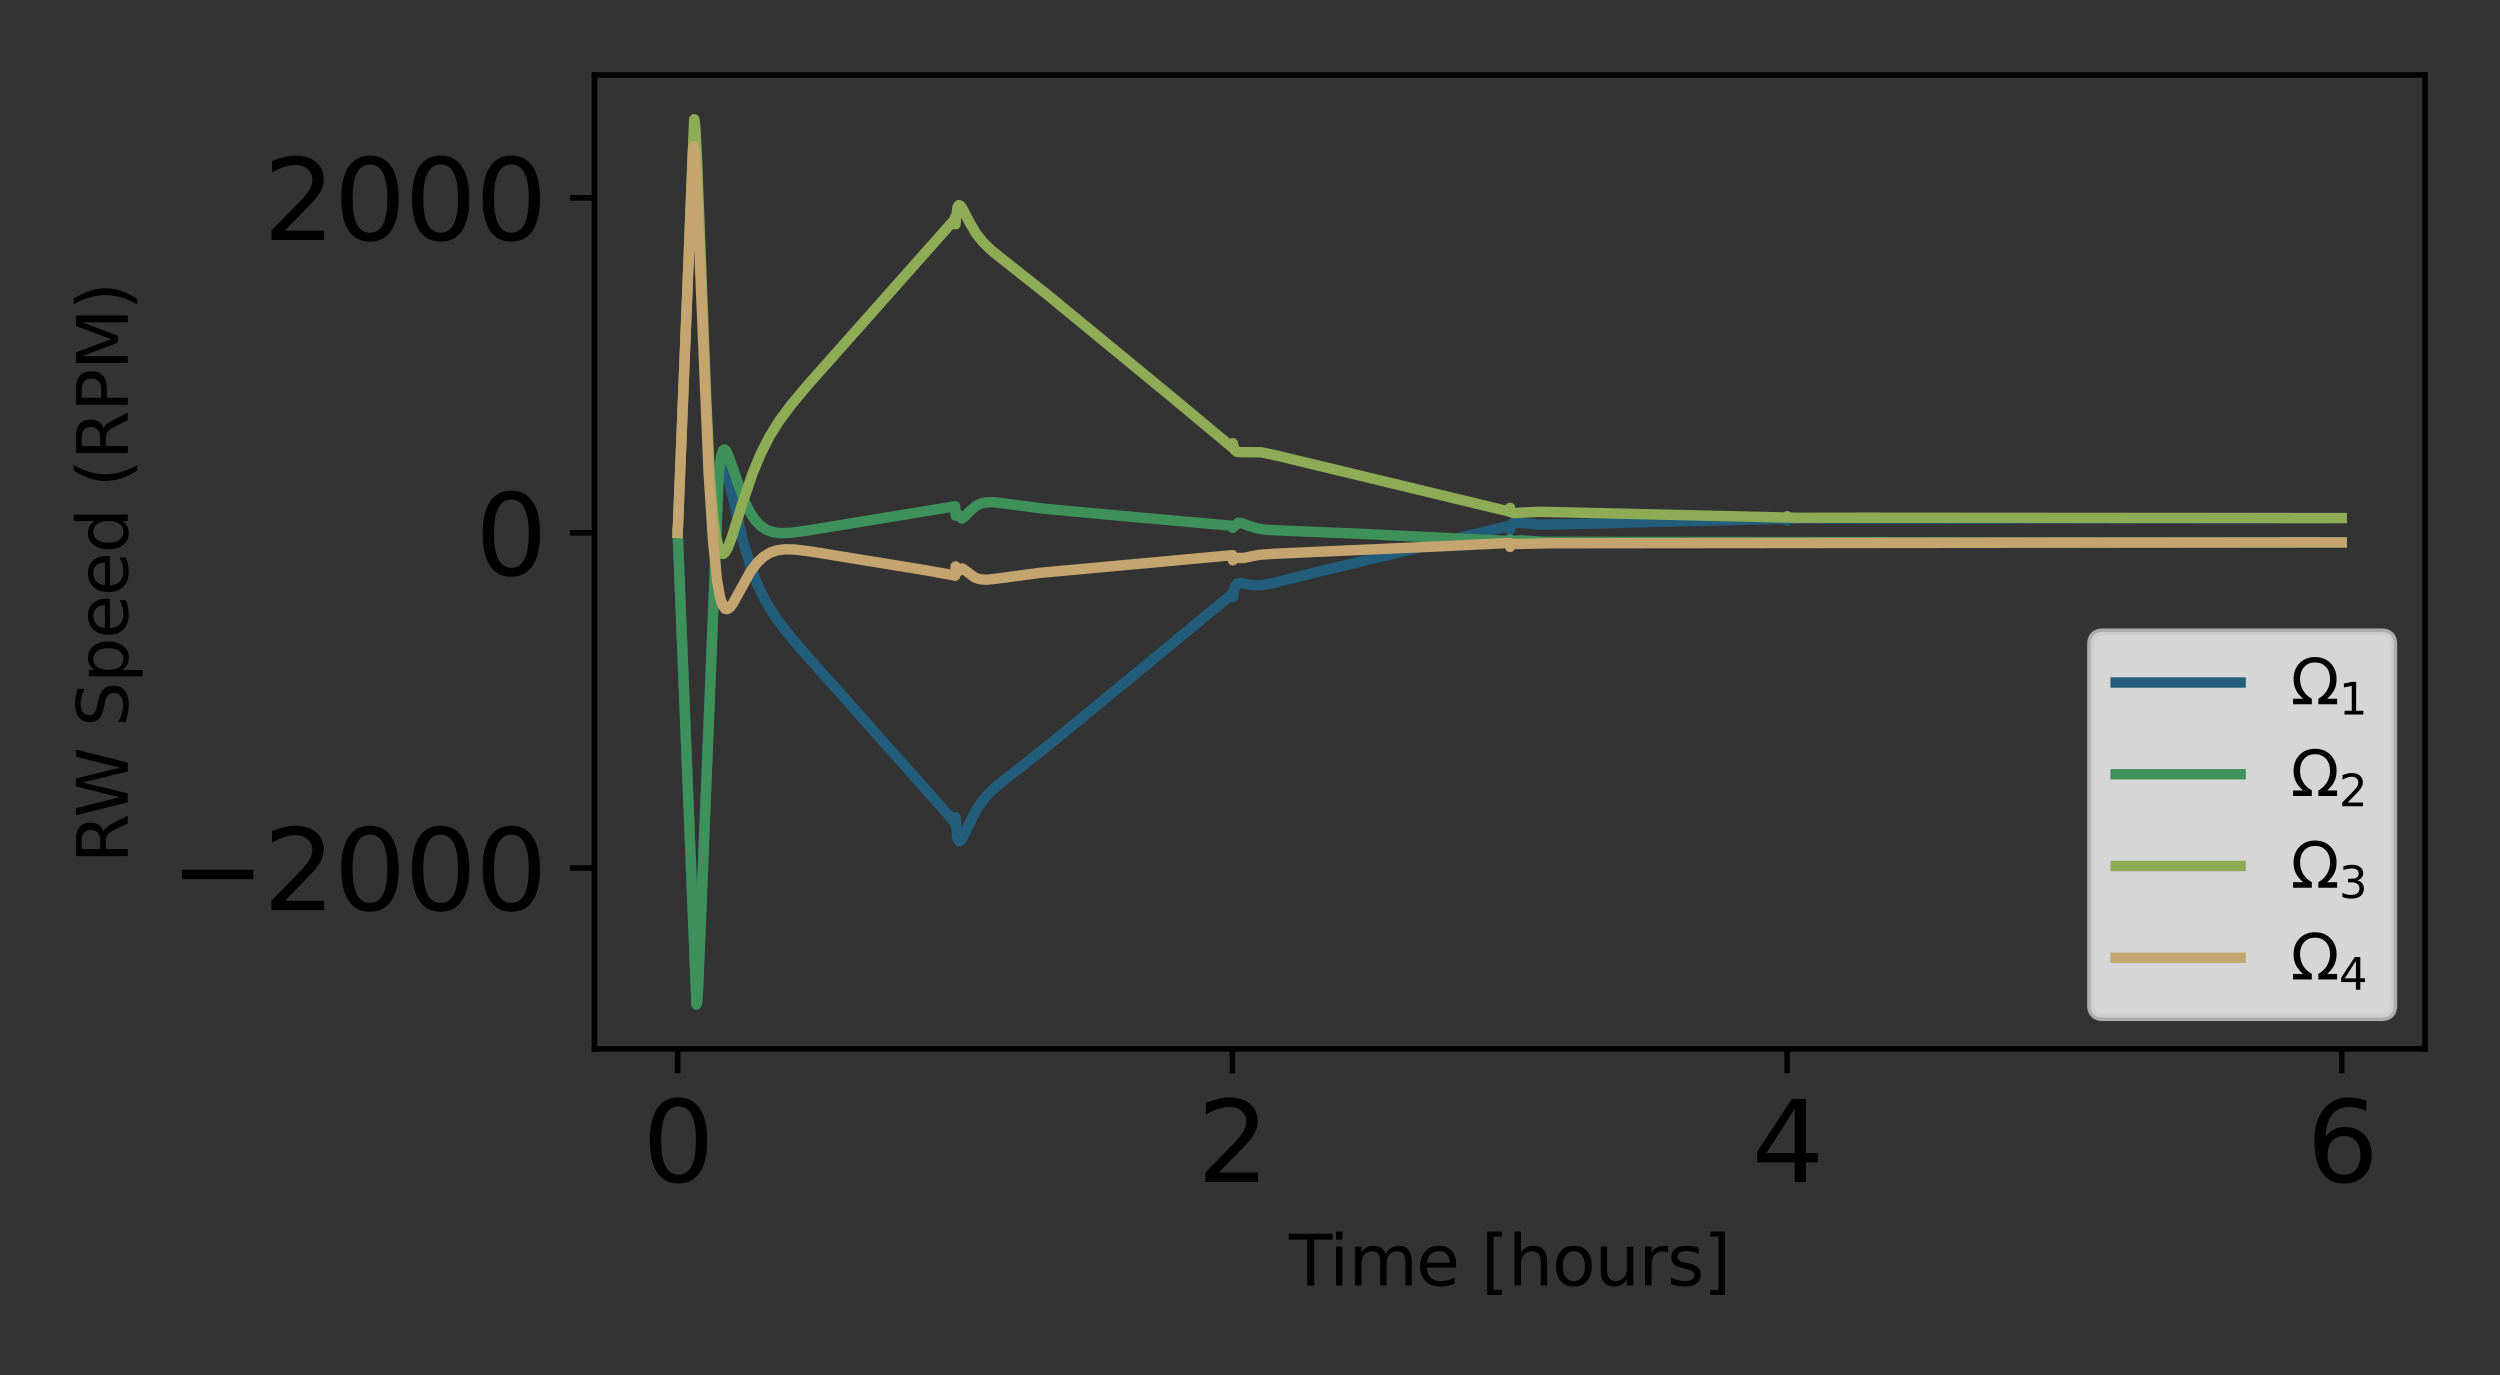 <?xml version="1.0" encoding="utf-8" standalone="no"?>
<!DOCTYPE svg PUBLIC "-//W3C//DTD SVG 1.1//EN"
  "http://www.w3.org/Graphics/SVG/1.1/DTD/svg11.dtd">
<svg xmlns:xlink="http://www.w3.org/1999/xlink" width="360pt" height="198pt" viewBox="0 0 360 198" xmlns="http://www.w3.org/2000/svg" version="1.1">
 <rect x="0" y="0" width="360" height="198" fill="#333333" stroke="none"/>
 <defs>
  <style type="text/css">*{stroke-linejoin: round; stroke-linecap: butt}</style>
 </defs>
 <g id="figure_1">
  <g id="patch_1">
   <path d="M 0 198 
L 360 198 
L 360 0 
L 0 0 
L 0 198 
z
" style="fill: none"/>
  </g>
  <g id="axes_1">
   <g id="patch_2">
    <path d="M 85.606 151.037 
L 349.2 151.037 
L 349.2 10.8 
L 85.606 10.8 
L 85.606 151.037 
z
" style="fill: none"/>
   </g>
   <g id="matplotlib.axis_1">
    <g id="xtick_1">
     <g id="line2d_1">
      <defs>
       <path id="mbffda01f27" d="M 0 0 
L 0 3.5 
" style="stroke: #000000; stroke-width: 0.8"/>
      </defs>
      <g>
       <use xlink:href="#mbffda01f27" x="97.587" y="151.037" style="stroke: #000000; stroke-width: 0.8"/>
      </g>
     </g>
     <g id="text_1">
      <!-- 0 -->
      <g transform="translate(92.497 170.194) scale(0.16 -0.16)">
       <defs>
        <path id="DejaVuSans-30" d="M 2034 4250 
Q 1547 4250 1301 3770 
Q 1056 3291 1056 2328 
Q 1056 1369 1301 889 
Q 1547 409 2034 409 
Q 2525 409 2770 889 
Q 3016 1369 3016 2328 
Q 3016 3291 2770 3770 
Q 2525 4250 2034 4250 
z
M 2034 4750 
Q 2819 4750 3233 4129 
Q 3647 3509 3647 2328 
Q 3647 1150 3233 529 
Q 2819 -91 2034 -91 
Q 1250 -91 836 529 
Q 422 1150 422 2328 
Q 422 3509 836 4129 
Q 1250 4750 2034 4750 
z
" transform="scale(0.016)"/>
       </defs>
       <use xlink:href="#DejaVuSans-30"/>
      </g>
     </g>
    </g>
    <g id="xtick_2">
     <g id="line2d_2">
      <g>
       <use xlink:href="#mbffda01f27" x="177.464" y="151.037" style="stroke: #000000; stroke-width: 0.8"/>
      </g>
     </g>
     <g id="text_2">
      <!-- 2 -->
      <g transform="translate(172.374 170.194) scale(0.16 -0.16)">
       <defs>
        <path id="DejaVuSans-32" d="M 1228 531 
L 3431 531 
L 3431 0 
L 469 0 
L 469 531 
Q 828 903 1448 1529 
Q 2069 2156 2228 2338 
Q 2531 2678 2651 2914 
Q 2772 3150 2772 3378 
Q 2772 3750 2511 3984 
Q 2250 4219 1831 4219 
Q 1534 4219 1204 4116 
Q 875 4013 500 3803 
L 500 4441 
Q 881 4594 1212 4672 
Q 1544 4750 1819 4750 
Q 2544 4750 2975 4387 
Q 3406 4025 3406 3419 
Q 3406 3131 3298 2873 
Q 3191 2616 2906 2266 
Q 2828 2175 2409 1742 
Q 1991 1309 1228 531 
z
" transform="scale(0.016)"/>
       </defs>
       <use xlink:href="#DejaVuSans-32"/>
      </g>
     </g>
    </g>
    <g id="xtick_3">
     <g id="line2d_3">
      <g>
       <use xlink:href="#mbffda01f27" x="257.341" y="151.037" style="stroke: #000000; stroke-width: 0.8"/>
      </g>
     </g>
     <g id="text_3">
      <!-- 4 -->
      <g transform="translate(252.251 170.194) scale(0.16 -0.16)">
       <defs>
        <path id="DejaVuSans-34" d="M 2419 4116 
L 825 1625 
L 2419 1625 
L 2419 4116 
z
M 2253 4666 
L 3047 4666 
L 3047 1625 
L 3713 1625 
L 3713 1100 
L 3047 1100 
L 3047 0 
L 2419 0 
L 2419 1100 
L 313 1100 
L 313 1709 
L 2253 4666 
z
" transform="scale(0.016)"/>
       </defs>
       <use xlink:href="#DejaVuSans-34"/>
      </g>
     </g>
    </g>
    <g id="xtick_4">
     <g id="line2d_4">
      <g>
       <use xlink:href="#mbffda01f27" x="337.218" y="151.037" style="stroke: #000000; stroke-width: 0.8"/>
      </g>
     </g>
     <g id="text_4">
      <!-- 6 -->
      <g transform="translate(332.128 170.194) scale(0.16 -0.16)">
       <defs>
        <path id="DejaVuSans-36" d="M 2113 2584 
Q 1688 2584 1439 2293 
Q 1191 2003 1191 1497 
Q 1191 994 1439 701 
Q 1688 409 2113 409 
Q 2538 409 2786 701 
Q 3034 994 3034 1497 
Q 3034 2003 2786 2293 
Q 2538 2584 2113 2584 
z
M 3366 4563 
L 3366 3988 
Q 3128 4100 2886 4159 
Q 2644 4219 2406 4219 
Q 1781 4219 1451 3797 
Q 1122 3375 1075 2522 
Q 1259 2794 1537 2939 
Q 1816 3084 2150 3084 
Q 2853 3084 3261 2657 
Q 3669 2231 3669 1497 
Q 3669 778 3244 343 
Q 2819 -91 2113 -91 
Q 1303 -91 875 529 
Q 447 1150 447 2328 
Q 447 3434 972 4092 
Q 1497 4750 2381 4750 
Q 2619 4750 2861 4703 
Q 3103 4656 3366 4563 
z
" transform="scale(0.016)"/>
       </defs>
       <use xlink:href="#DejaVuSans-36"/>
      </g>
     </g>
    </g>
    <g id="text_5">
     <!-- Time [hours] -->
     <g transform="translate(185.622 185.12) scale(0.1 -0.1)">
      <defs>
       <path id="DejaVuSans-54" d="M -19 4666 
L 3928 4666 
L 3928 4134 
L 2272 4134 
L 2272 0 
L 1638 0 
L 1638 4134 
L -19 4134 
L -19 4666 
z
" transform="scale(0.016)"/>
       <path id="DejaVuSans-69" d="M 603 3500 
L 1178 3500 
L 1178 0 
L 603 0 
L 603 3500 
z
M 603 4863 
L 1178 4863 
L 1178 4134 
L 603 4134 
L 603 4863 
z
" transform="scale(0.016)"/>
       <path id="DejaVuSans-6d" d="M 3328 2828 
Q 3544 3216 3844 3400 
Q 4144 3584 4550 3584 
Q 5097 3584 5394 3201 
Q 5691 2819 5691 2113 
L 5691 0 
L 5113 0 
L 5113 2094 
Q 5113 2597 4934 2840 
Q 4756 3084 4391 3084 
Q 3944 3084 3684 2787 
Q 3425 2491 3425 1978 
L 3425 0 
L 2847 0 
L 2847 2094 
Q 2847 2600 2669 2842 
Q 2491 3084 2119 3084 
Q 1678 3084 1418 2786 
Q 1159 2488 1159 1978 
L 1159 0 
L 581 0 
L 581 3500 
L 1159 3500 
L 1159 2956 
Q 1356 3278 1631 3431 
Q 1906 3584 2284 3584 
Q 2666 3584 2933 3390 
Q 3200 3197 3328 2828 
z
" transform="scale(0.016)"/>
       <path id="DejaVuSans-65" d="M 3597 1894 
L 3597 1613 
L 953 1613 
Q 991 1019 1311 708 
Q 1631 397 2203 397 
Q 2534 397 2845 478 
Q 3156 559 3463 722 
L 3463 178 
Q 3153 47 2828 -22 
Q 2503 -91 2169 -91 
Q 1331 -91 842 396 
Q 353 884 353 1716 
Q 353 2575 817 3079 
Q 1281 3584 2069 3584 
Q 2775 3584 3186 3129 
Q 3597 2675 3597 1894 
z
M 3022 2063 
Q 3016 2534 2758 2815 
Q 2500 3097 2075 3097 
Q 1594 3097 1305 2825 
Q 1016 2553 972 2059 
L 3022 2063 
z
" transform="scale(0.016)"/>
       <path id="DejaVuSans-20" transform="scale(0.016)"/>
       <path id="DejaVuSans-5b" d="M 550 4863 
L 1875 4863 
L 1875 4416 
L 1125 4416 
L 1125 -397 
L 1875 -397 
L 1875 -844 
L 550 -844 
L 550 4863 
z
" transform="scale(0.016)"/>
       <path id="DejaVuSans-68" d="M 3513 2113 
L 3513 0 
L 2938 0 
L 2938 2094 
Q 2938 2591 2744 2837 
Q 2550 3084 2163 3084 
Q 1697 3084 1428 2787 
Q 1159 2491 1159 1978 
L 1159 0 
L 581 0 
L 581 4863 
L 1159 4863 
L 1159 2956 
Q 1366 3272 1645 3428 
Q 1925 3584 2291 3584 
Q 2894 3584 3203 3211 
Q 3513 2838 3513 2113 
z
" transform="scale(0.016)"/>
       <path id="DejaVuSans-6f" d="M 1959 3097 
Q 1497 3097 1228 2736 
Q 959 2375 959 1747 
Q 959 1119 1226 758 
Q 1494 397 1959 397 
Q 2419 397 2687 759 
Q 2956 1122 2956 1747 
Q 2956 2369 2687 2733 
Q 2419 3097 1959 3097 
z
M 1959 3584 
Q 2709 3584 3137 3096 
Q 3566 2609 3566 1747 
Q 3566 888 3137 398 
Q 2709 -91 1959 -91 
Q 1206 -91 779 398 
Q 353 888 353 1747 
Q 353 2609 779 3096 
Q 1206 3584 1959 3584 
z
" transform="scale(0.016)"/>
       <path id="DejaVuSans-75" d="M 544 1381 
L 544 3500 
L 1119 3500 
L 1119 1403 
Q 1119 906 1312 657 
Q 1506 409 1894 409 
Q 2359 409 2629 706 
Q 2900 1003 2900 1516 
L 2900 3500 
L 3475 3500 
L 3475 0 
L 2900 0 
L 2900 538 
Q 2691 219 2414 64 
Q 2138 -91 1772 -91 
Q 1169 -91 856 284 
Q 544 659 544 1381 
z
M 1991 3584 
L 1991 3584 
z
" transform="scale(0.016)"/>
       <path id="DejaVuSans-72" d="M 2631 2963 
Q 2534 3019 2420 3045 
Q 2306 3072 2169 3072 
Q 1681 3072 1420 2755 
Q 1159 2438 1159 1844 
L 1159 0 
L 581 0 
L 581 3500 
L 1159 3500 
L 1159 2956 
Q 1341 3275 1631 3429 
Q 1922 3584 2338 3584 
Q 2397 3584 2469 3576 
Q 2541 3569 2628 3553 
L 2631 2963 
z
" transform="scale(0.016)"/>
       <path id="DejaVuSans-73" d="M 2834 3397 
L 2834 2853 
Q 2591 2978 2328 3040 
Q 2066 3103 1784 3103 
Q 1356 3103 1142 2972 
Q 928 2841 928 2578 
Q 928 2378 1081 2264 
Q 1234 2150 1697 2047 
L 1894 2003 
Q 2506 1872 2764 1633 
Q 3022 1394 3022 966 
Q 3022 478 2636 193 
Q 2250 -91 1575 -91 
Q 1294 -91 989 -36 
Q 684 19 347 128 
L 347 722 
Q 666 556 975 473 
Q 1284 391 1588 391 
Q 1994 391 2212 530 
Q 2431 669 2431 922 
Q 2431 1156 2273 1281 
Q 2116 1406 1581 1522 
L 1381 1569 
Q 847 1681 609 1914 
Q 372 2147 372 2553 
Q 372 3047 722 3315 
Q 1072 3584 1716 3584 
Q 2034 3584 2315 3537 
Q 2597 3491 2834 3397 
z
" transform="scale(0.016)"/>
       <path id="DejaVuSans-5d" d="M 1947 4863 
L 1947 -844 
L 622 -844 
L 622 -397 
L 1369 -397 
L 1369 4416 
L 622 4416 
L 622 4863 
L 1947 4863 
z
" transform="scale(0.016)"/>
      </defs>
      <use xlink:href="#DejaVuSans-54"/>
      <use xlink:href="#DejaVuSans-69" transform="translate(57.959 0)"/>
      <use xlink:href="#DejaVuSans-6d" transform="translate(85.742 0)"/>
      <use xlink:href="#DejaVuSans-65" transform="translate(183.154 0)"/>
      <use xlink:href="#DejaVuSans-20" transform="translate(244.678 0)"/>
      <use xlink:href="#DejaVuSans-5b" transform="translate(276.465 0)"/>
      <use xlink:href="#DejaVuSans-68" transform="translate(315.479 0)"/>
      <use xlink:href="#DejaVuSans-6f" transform="translate(378.857 0)"/>
      <use xlink:href="#DejaVuSans-75" transform="translate(440.039 0)"/>
      <use xlink:href="#DejaVuSans-72" transform="translate(503.418 0)"/>
      <use xlink:href="#DejaVuSans-73" transform="translate(544.531 0)"/>
      <use xlink:href="#DejaVuSans-5d" transform="translate(596.631 0)"/>
     </g>
    </g>
   </g>
   <g id="matplotlib.axis_2">
    <g id="ytick_1">
     <g id="line2d_5">
      <defs>
       <path id="mb07449f588" d="M 0 0 
L -3.5 0 
" style="stroke: #000000; stroke-width: 0.8"/>
      </defs>
      <g>
       <use xlink:href="#mb07449f588" x="85.606" y="124.984" style="stroke: #000000; stroke-width: 0.8"/>
      </g>
     </g>
     <g id="text_6">
      <!-- −2000 -->
      <g transform="translate(24.478 131.063) scale(0.16 -0.16)">
       <defs>
        <path id="DejaVuSans-2212" d="M 678 2272 
L 4684 2272 
L 4684 1741 
L 678 1741 
L 678 2272 
z
" transform="scale(0.016)"/>
       </defs>
       <use xlink:href="#DejaVuSans-2212"/>
       <use xlink:href="#DejaVuSans-32" transform="translate(83.789 0)"/>
       <use xlink:href="#DejaVuSans-30" transform="translate(147.412 0)"/>
       <use xlink:href="#DejaVuSans-30" transform="translate(211.035 0)"/>
       <use xlink:href="#DejaVuSans-30" transform="translate(274.658 0)"/>
      </g>
     </g>
    </g>
    <g id="ytick_2">
     <g id="line2d_6">
      <g>
       <use xlink:href="#mb07449f588" x="85.606" y="76.734" style="stroke: #000000; stroke-width: 0.8"/>
      </g>
     </g>
     <g id="text_7">
      <!-- 0 -->
      <g transform="translate(68.426 82.813) scale(0.16 -0.16)">
       <use xlink:href="#DejaVuSans-30"/>
      </g>
     </g>
    </g>
    <g id="ytick_3">
     <g id="line2d_7">
      <g>
       <use xlink:href="#mb07449f588" x="85.606" y="28.484" style="stroke: #000000; stroke-width: 0.8"/>
      </g>
     </g>
     <g id="text_8">
      <!-- 2000 -->
      <g transform="translate(37.886 34.562) scale(0.16 -0.16)">
       <use xlink:href="#DejaVuSans-32"/>
       <use xlink:href="#DejaVuSans-30" transform="translate(63.623 0)"/>
       <use xlink:href="#DejaVuSans-30" transform="translate(127.246 0)"/>
       <use xlink:href="#DejaVuSans-30" transform="translate(190.869 0)"/>
      </g>
     </g>
    </g>
    <g id="text_9">
     <!-- RW Speed (RPM)  -->
     <g transform="translate(18.398 124.284) rotate(-90) scale(0.1 -0.1)">
      <defs>
       <path id="DejaVuSans-52" d="M 2841 2188 
Q 3044 2119 3236 1894 
Q 3428 1669 3622 1275 
L 4263 0 
L 3584 0 
L 2988 1197 
Q 2756 1666 2539 1819 
Q 2322 1972 1947 1972 
L 1259 1972 
L 1259 0 
L 628 0 
L 628 4666 
L 2053 4666 
Q 2853 4666 3247 4331 
Q 3641 3997 3641 3322 
Q 3641 2881 3436 2590 
Q 3231 2300 2841 2188 
z
M 1259 4147 
L 1259 2491 
L 2053 2491 
Q 2509 2491 2742 2702 
Q 2975 2913 2975 3322 
Q 2975 3731 2742 3939 
Q 2509 4147 2053 4147 
L 1259 4147 
z
" transform="scale(0.016)"/>
       <path id="DejaVuSans-57" d="M 213 4666 
L 850 4666 
L 1831 722 
L 2809 4666 
L 3519 4666 
L 4500 722 
L 5478 4666 
L 6119 4666 
L 4947 0 
L 4153 0 
L 3169 4050 
L 2175 0 
L 1381 0 
L 213 4666 
z
" transform="scale(0.016)"/>
       <path id="DejaVuSans-53" d="M 3425 4513 
L 3425 3897 
Q 3066 4069 2747 4153 
Q 2428 4238 2131 4238 
Q 1616 4238 1336 4038 
Q 1056 3838 1056 3469 
Q 1056 3159 1242 3001 
Q 1428 2844 1947 2747 
L 2328 2669 
Q 3034 2534 3370 2195 
Q 3706 1856 3706 1288 
Q 3706 609 3251 259 
Q 2797 -91 1919 -91 
Q 1588 -91 1214 -16 
Q 841 59 441 206 
L 441 856 
Q 825 641 1194 531 
Q 1563 422 1919 422 
Q 2459 422 2753 634 
Q 3047 847 3047 1241 
Q 3047 1584 2836 1778 
Q 2625 1972 2144 2069 
L 1759 2144 
Q 1053 2284 737 2584 
Q 422 2884 422 3419 
Q 422 4038 858 4394 
Q 1294 4750 2059 4750 
Q 2388 4750 2728 4690 
Q 3069 4631 3425 4513 
z
" transform="scale(0.016)"/>
       <path id="DejaVuSans-70" d="M 1159 525 
L 1159 -1331 
L 581 -1331 
L 581 3500 
L 1159 3500 
L 1159 2969 
Q 1341 3281 1617 3432 
Q 1894 3584 2278 3584 
Q 2916 3584 3314 3078 
Q 3713 2572 3713 1747 
Q 3713 922 3314 415 
Q 2916 -91 2278 -91 
Q 1894 -91 1617 61 
Q 1341 213 1159 525 
z
M 3116 1747 
Q 3116 2381 2855 2742 
Q 2594 3103 2138 3103 
Q 1681 3103 1420 2742 
Q 1159 2381 1159 1747 
Q 1159 1113 1420 752 
Q 1681 391 2138 391 
Q 2594 391 2855 752 
Q 3116 1113 3116 1747 
z
" transform="scale(0.016)"/>
       <path id="DejaVuSans-64" d="M 2906 2969 
L 2906 4863 
L 3481 4863 
L 3481 0 
L 2906 0 
L 2906 525 
Q 2725 213 2448 61 
Q 2172 -91 1784 -91 
Q 1150 -91 751 415 
Q 353 922 353 1747 
Q 353 2572 751 3078 
Q 1150 3584 1784 3584 
Q 2172 3584 2448 3432 
Q 2725 3281 2906 2969 
z
M 947 1747 
Q 947 1113 1208 752 
Q 1469 391 1925 391 
Q 2381 391 2643 752 
Q 2906 1113 2906 1747 
Q 2906 2381 2643 2742 
Q 2381 3103 1925 3103 
Q 1469 3103 1208 2742 
Q 947 2381 947 1747 
z
" transform="scale(0.016)"/>
       <path id="DejaVuSans-28" d="M 1984 4856 
Q 1566 4138 1362 3434 
Q 1159 2731 1159 2009 
Q 1159 1288 1364 580 
Q 1569 -128 1984 -844 
L 1484 -844 
Q 1016 -109 783 600 
Q 550 1309 550 2009 
Q 550 2706 781 3412 
Q 1013 4119 1484 4856 
L 1984 4856 
z
" transform="scale(0.016)"/>
       <path id="DejaVuSans-50" d="M 1259 4147 
L 1259 2394 
L 2053 2394 
Q 2494 2394 2734 2622 
Q 2975 2850 2975 3272 
Q 2975 3691 2734 3919 
Q 2494 4147 2053 4147 
L 1259 4147 
z
M 628 4666 
L 2053 4666 
Q 2838 4666 3239 4311 
Q 3641 3956 3641 3272 
Q 3641 2581 3239 2228 
Q 2838 1875 2053 1875 
L 1259 1875 
L 1259 0 
L 628 0 
L 628 4666 
z
" transform="scale(0.016)"/>
       <path id="DejaVuSans-4d" d="M 628 4666 
L 1569 4666 
L 2759 1491 
L 3956 4666 
L 4897 4666 
L 4897 0 
L 4281 0 
L 4281 4097 
L 3078 897 
L 2444 897 
L 1241 4097 
L 1241 0 
L 628 0 
L 628 4666 
z
" transform="scale(0.016)"/>
       <path id="DejaVuSans-29" d="M 513 4856 
L 1013 4856 
Q 1481 4119 1714 3412 
Q 1947 2706 1947 2009 
Q 1947 1309 1714 600 
Q 1481 -109 1013 -844 
L 513 -844 
Q 928 -128 1133 580 
Q 1338 1288 1338 2009 
Q 1338 2731 1133 3434 
Q 928 4138 513 4856 
z
" transform="scale(0.016)"/>
      </defs>
      <use xlink:href="#DejaVuSans-52"/>
      <use xlink:href="#DejaVuSans-57" transform="translate(65.482 0)"/>
      <use xlink:href="#DejaVuSans-20" transform="translate(164.359 0)"/>
      <use xlink:href="#DejaVuSans-53" transform="translate(196.146 0)"/>
      <use xlink:href="#DejaVuSans-70" transform="translate(259.623 0)"/>
      <use xlink:href="#DejaVuSans-65" transform="translate(323.1 0)"/>
      <use xlink:href="#DejaVuSans-65" transform="translate(384.623 0)"/>
      <use xlink:href="#DejaVuSans-64" transform="translate(446.146 0)"/>
      <use xlink:href="#DejaVuSans-20" transform="translate(509.623 0)"/>
      <use xlink:href="#DejaVuSans-28" transform="translate(541.41 0)"/>
      <use xlink:href="#DejaVuSans-52" transform="translate(580.424 0)"/>
      <use xlink:href="#DejaVuSans-50" transform="translate(649.906 0)"/>
      <use xlink:href="#DejaVuSans-4d" transform="translate(710.209 0)"/>
      <use xlink:href="#DejaVuSans-29" transform="translate(796.488 0)"/>
      <use xlink:href="#DejaVuSans-20" transform="translate(835.502 0)"/>
     </g>
    </g>
   </g>
   <g id="line2d_8">
    <path d="M 97.587 76.734 
L 100.294 144.587 
L 100.361 144.288 
L 100.516 142.114 
L 100.938 131.503 
L 103.4 69.82 
L 103.711 67.308 
L 103.977 66.628 
L 104.133 66.635 
L 104.332 66.944 
L 104.687 68.028 
L 105.42 71.192 
L 106.995 77.94 
L 108.06 81.488 
L 109.103 84.212 
L 110.212 86.495 
L 111.477 88.58 
L 113.052 90.729 
L 115.471 93.61 
L 124.235 103.473 
L 137.526 118.44 
L 137.548 118.82 
L 137.592 117.699 
L 137.637 118.22 
L 137.859 120.655 
L 138.08 121.126 
L 138.258 121.1 
L 138.524 120.779 
L 139.079 119.665 
L 140.521 116.726 
L 141.497 115.278 
L 142.607 114.034 
L 144.116 112.7 
L 148.043 109.655 
L 153.745 105.061 
L 177.464 85.521 
L 177.486 85.395 
L 177.531 86.003 
L 177.597 85.511 
L 177.841 84.465 
L 178.152 84.06 
L 178.529 83.946 
L 179.151 84.041 
L 180.637 84.293 
L 181.835 84.234 
L 183.588 83.902 
L 189.49 82.41 
L 205.022 78.691 
L 217.425 75.695 
L 217.447 76.274 
L 217.536 75.87 
L 217.78 75.386 
L 218.113 75.252 
L 218.778 75.274 
L 221.752 75.547 
L 225.146 75.492 
L 246.136 74.97 
L 257.364 74.704 
L 257.386 74.952 
L 257.474 74.832 
L 257.807 74.694 
L 258.717 74.649 
L 273.406 74.671 
L 337.218 74.603 
L 337.218 74.603 
" clip-path="url(#pb558308dd6)" style="fill: none; stroke: #225e7c; stroke-width: 1.5; stroke-linecap: square"/>
   </g>
   <g id="line2d_9">
    <path d="M 97.587 76.734 
L 100.294 144.662 
L 100.361 144.448 
L 100.516 142.483 
L 100.871 133.873 
L 103.489 68.437 
L 103.822 65.738 
L 104.11 64.847 
L 104.332 64.724 
L 104.532 64.888 
L 104.865 65.526 
L 105.508 67.365 
L 107.061 71.843 
L 107.949 73.704 
L 108.77 74.938 
L 109.569 75.761 
L 110.39 76.3 
L 111.299 76.631 
L 112.387 76.777 
L 113.829 76.73 
L 116.27 76.395 
L 137.548 72.905 
L 137.614 74.25 
L 137.681 73.964 
L 137.748 73.871 
L 137.792 73.903 
L 138.48 74.666 
L 138.79 74.494 
L 139.523 73.734 
L 140.432 72.924 
L 141.209 72.526 
L 142.074 72.334 
L 143.206 72.326 
L 145.203 72.578 
L 150.395 73.258 
L 159.78 74.129 
L 177.486 75.719 
L 177.509 76.008 
L 177.597 75.819 
L 177.731 75.782 
L 178.33 75.275 
L 178.751 75.301 
L 179.683 75.666 
L 180.992 76.083 
L 182.479 76.3 
L 185.23 76.428 
L 195.059 76.83 
L 217.425 77.899 
L 217.447 77.657 
L 217.536 77.841 
L 217.713 77.938 
L 219.023 77.807 
L 222.395 78.025 
L 230.538 78.033 
L 314.986 78.115 
L 337.218 78.111 
L 337.218 78.111 
" clip-path="url(#pb558308dd6)" style="fill: none; stroke: #3e915b; stroke-width: 1.5; stroke-linecap: square"/>
   </g>
   <g id="line2d_10">
    <path d="M 97.587 76.734 
L 99.961 17.174 
L 100.006 17.243 
L 100.117 18.183 
L 100.361 22.815 
L 101.692 57.447 
L 102.224 68.635 
L 102.713 74.514 
L 103.156 77.504 
L 103.6 79.24 
L 103.911 79.726 
L 104.155 79.766 
L 104.421 79.545 
L 104.798 78.884 
L 105.397 77.314 
L 106.862 72.62 
L 108.348 68.229 
L 109.591 65.239 
L 110.856 62.773 
L 112.254 60.541 
L 113.984 58.216 
L 116.602 55.111 
L 126.41 44.071 
L 137.526 31.544 
L 137.548 31.249 
L 137.57 31.828 
L 137.592 32.293 
L 137.659 31.515 
L 137.881 29.824 
L 138.08 29.542 
L 138.28 29.615 
L 138.613 30.066 
L 139.523 31.854 
L 140.543 33.604 
L 141.542 34.87 
L 142.784 36.069 
L 144.959 37.804 
L 150.927 42.527 
L 169.277 57.626 
L 177.486 64.468 
L 177.531 63.816 
L 177.597 64.166 
L 177.819 64.833 
L 178.108 65.051 
L 178.596 65.112 
L 181.636 65.133 
L 183.766 65.585 
L 217.27 73.646 
L 217.425 73.713 
L 217.447 73.134 
L 217.536 73.468 
L 217.758 73.813 
L 218.113 73.884 
L 219.4 73.793 
L 221.818 73.7 
L 226.877 73.813 
L 255.988 74.496 
L 257.364 74.531 
L 257.386 74.338 
L 257.474 74.442 
L 257.807 74.542 
L 259.072 74.563 
L 268.546 74.548 
L 337.218 74.604 
L 337.218 74.604 
" clip-path="url(#pb558308dd6)" style="fill: none; stroke: #8eac56; stroke-width: 1.5; stroke-linecap: square"/>
   </g>
   <g id="line2d_11">
    <path d="M 97.587 76.734 
L 99.806 21.25 
L 99.873 21.06 
L 99.917 21.106 
L 100.028 21.763 
L 100.25 24.924 
L 100.671 35.035 
L 102.047 68.191 
L 102.668 77.741 
L 103.245 83.514 
L 103.711 86.116 
L 104.11 87.274 
L 104.443 87.675 
L 104.732 87.715 
L 105.065 87.506 
L 105.531 86.906 
L 106.374 85.381 
L 108.082 82.295 
L 109.058 81.002 
L 109.968 80.152 
L 110.878 79.597 
L 111.876 79.252 
L 113.03 79.097 
L 114.539 79.134 
L 116.957 79.445 
L 133.465 82.143 
L 137.548 82.887 
L 137.614 81.57 
L 137.681 82.084 
L 137.814 82.375 
L 137.836 82.363 
L 138.569 81.861 
L 138.99 82.138 
L 140.366 83.164 
L 141.142 83.415 
L 142.096 83.477 
L 143.583 83.317 
L 149.685 82.497 
L 162.021 81.366 
L 177.486 79.946 
L 177.531 80.678 
L 177.597 80.527 
L 177.775 80.338 
L 179.084 80.353 
L 181.214 79.903 
L 183.388 79.749 
L 207.085 78.683 
L 217.425 78.178 
L 217.447 78.757 
L 217.536 78.502 
L 217.736 78.3 
L 218.224 78.333 
L 219.488 78.311 
L 223.349 78.23 
L 337.218 78.102 
L 337.218 78.102 
" clip-path="url(#pb558308dd6)" style="fill: none; stroke: #c4a46f; stroke-width: 1.5; stroke-linecap: square"/>
   </g>
   <g id="patch_3">
    <path d="M 85.606 151.037 
L 85.606 10.8 
" style="fill: none; stroke: #000000; stroke-width: 0.8; stroke-linejoin: miter; stroke-linecap: square"/>
   </g>
   <g id="patch_4">
    <path d="M 349.2 151.037 
L 349.2 10.8 
" style="fill: none; stroke: #000000; stroke-width: 0.8; stroke-linejoin: miter; stroke-linecap: square"/>
   </g>
   <g id="patch_5">
    <path d="M 85.606 151.037 
L 349.2 151.037 
" style="fill: none; stroke: #000000; stroke-width: 0.8; stroke-linejoin: miter; stroke-linecap: square"/>
   </g>
   <g id="patch_6">
    <path d="M 85.606 10.8 
L 349.2 10.8 
" style="fill: none; stroke: #000000; stroke-width: 0.8; stroke-linejoin: miter; stroke-linecap: square"/>
   </g>
   <g id="legend_1">
    <g id="patch_7">
     <path d="M 302.85 146.537 
L 342.9 146.537 
Q 344.7 146.537 344.7 144.737 
L 344.7 92.796 
Q 344.7 90.996 342.9 90.996 
L 302.85 90.996 
Q 301.05 90.996 301.05 92.796 
L 301.05 144.737 
Q 301.05 146.537 302.85 146.537 
z
" style="fill: #ffffff; opacity: 0.8; stroke: #cccccc; stroke-linejoin: miter"/>
    </g>
    <g id="line2d_12">
     <path d="M 304.65 98.284 
L 313.65 98.284 
L 322.65 98.284 
" style="fill: none; stroke: #225e7c; stroke-width: 1.5; stroke-linecap: square"/>
    </g>
    <g id="text_10">
     <!-- $\Omega_{1}$ -->
     <g transform="translate(329.85 101.434) scale(0.09 -0.09)">
      <defs>
       <path id="DejaVuSans-3a9" d="M 4647 556 
L 4647 0 
L 2772 0 
L 2772 556 
Q 3325 859 3634 1378 
Q 3944 1897 3944 2528 
Q 3944 3278 3531 3731 
Q 3119 4184 2444 4184 
Q 1769 4184 1355 3729 
Q 941 3275 941 2528 
Q 941 1897 1250 1378 
Q 1563 859 2119 556 
L 2119 0 
L 244 0 
L 244 556 
L 1241 556 
Q 747 991 519 1456 
Q 294 1922 294 2497 
Q 294 3491 894 4106 
Q 1491 4722 2444 4722 
Q 3391 4722 3994 4106 
Q 4594 3494 4594 2528 
Q 4594 1922 4372 1459 
Q 4150 997 3647 556 
L 4647 556 
z
" transform="scale(0.016)"/>
       <path id="DejaVuSans-31" d="M 794 531 
L 1825 531 
L 1825 4091 
L 703 3866 
L 703 4441 
L 1819 4666 
L 2450 4666 
L 2450 531 
L 3481 531 
L 3481 0 
L 794 0 
L 794 531 
z
" transform="scale(0.016)"/>
      </defs>
      <use xlink:href="#DejaVuSans-3a9" transform="translate(0 0.219)"/>
      <use xlink:href="#DejaVuSans-31" transform="translate(77.373 -16.188) scale(0.7)"/>
     </g>
    </g>
    <g id="line2d_13">
     <path d="M 304.65 111.495 
L 313.65 111.495 
L 322.65 111.495 
" style="fill: none; stroke: #3e915b; stroke-width: 1.5; stroke-linecap: square"/>
    </g>
    <g id="text_11">
     <!-- $\Omega_{2}$ -->
     <g transform="translate(329.85 114.645) scale(0.09 -0.09)">
      <use xlink:href="#DejaVuSans-3a9" transform="translate(0 0.219)"/>
      <use xlink:href="#DejaVuSans-32" transform="translate(77.373 -16.188) scale(0.7)"/>
     </g>
    </g>
    <g id="line2d_14">
     <path d="M 304.65 124.705 
L 313.65 124.705 
L 322.65 124.705 
" style="fill: none; stroke: #8eac56; stroke-width: 1.5; stroke-linecap: square"/>
    </g>
    <g id="text_12">
     <!-- $\Omega_{3}$ -->
     <g transform="translate(329.85 127.855) scale(0.09 -0.09)">
      <defs>
       <path id="DejaVuSans-33" d="M 2597 2516 
Q 3050 2419 3304 2112 
Q 3559 1806 3559 1356 
Q 3559 666 3084 287 
Q 2609 -91 1734 -91 
Q 1441 -91 1130 -33 
Q 819 25 488 141 
L 488 750 
Q 750 597 1062 519 
Q 1375 441 1716 441 
Q 2309 441 2620 675 
Q 2931 909 2931 1356 
Q 2931 1769 2642 2001 
Q 2353 2234 1838 2234 
L 1294 2234 
L 1294 2753 
L 1863 2753 
Q 2328 2753 2575 2939 
Q 2822 3125 2822 3475 
Q 2822 3834 2567 4026 
Q 2313 4219 1838 4219 
Q 1578 4219 1281 4162 
Q 984 4106 628 3988 
L 628 4550 
Q 988 4650 1302 4700 
Q 1616 4750 1894 4750 
Q 2613 4750 3031 4423 
Q 3450 4097 3450 3541 
Q 3450 3153 3228 2886 
Q 3006 2619 2597 2516 
z
" transform="scale(0.016)"/>
      </defs>
      <use xlink:href="#DejaVuSans-3a9" transform="translate(0 0.219)"/>
      <use xlink:href="#DejaVuSans-33" transform="translate(77.373 -16.188) scale(0.7)"/>
     </g>
    </g>
    <g id="line2d_15">
     <path d="M 304.65 137.915 
L 313.65 137.915 
L 322.65 137.915 
" style="fill: none; stroke: #c4a46f; stroke-width: 1.5; stroke-linecap: square"/>
    </g>
    <g id="text_13">
     <!-- $\Omega_{4}$ -->
     <g transform="translate(329.85 141.065) scale(0.09 -0.09)">
      <use xlink:href="#DejaVuSans-3a9" transform="translate(0 0.219)"/>
      <use xlink:href="#DejaVuSans-34" transform="translate(77.373 -16.188) scale(0.7)"/>
     </g>
    </g>
   </g>
  </g>
 </g>
 <defs>
  <clipPath id="pb558308dd6">
   <rect x="85.606" y="10.8" width="263.594" height="140.237"/>
  </clipPath>
 </defs>
</svg>
